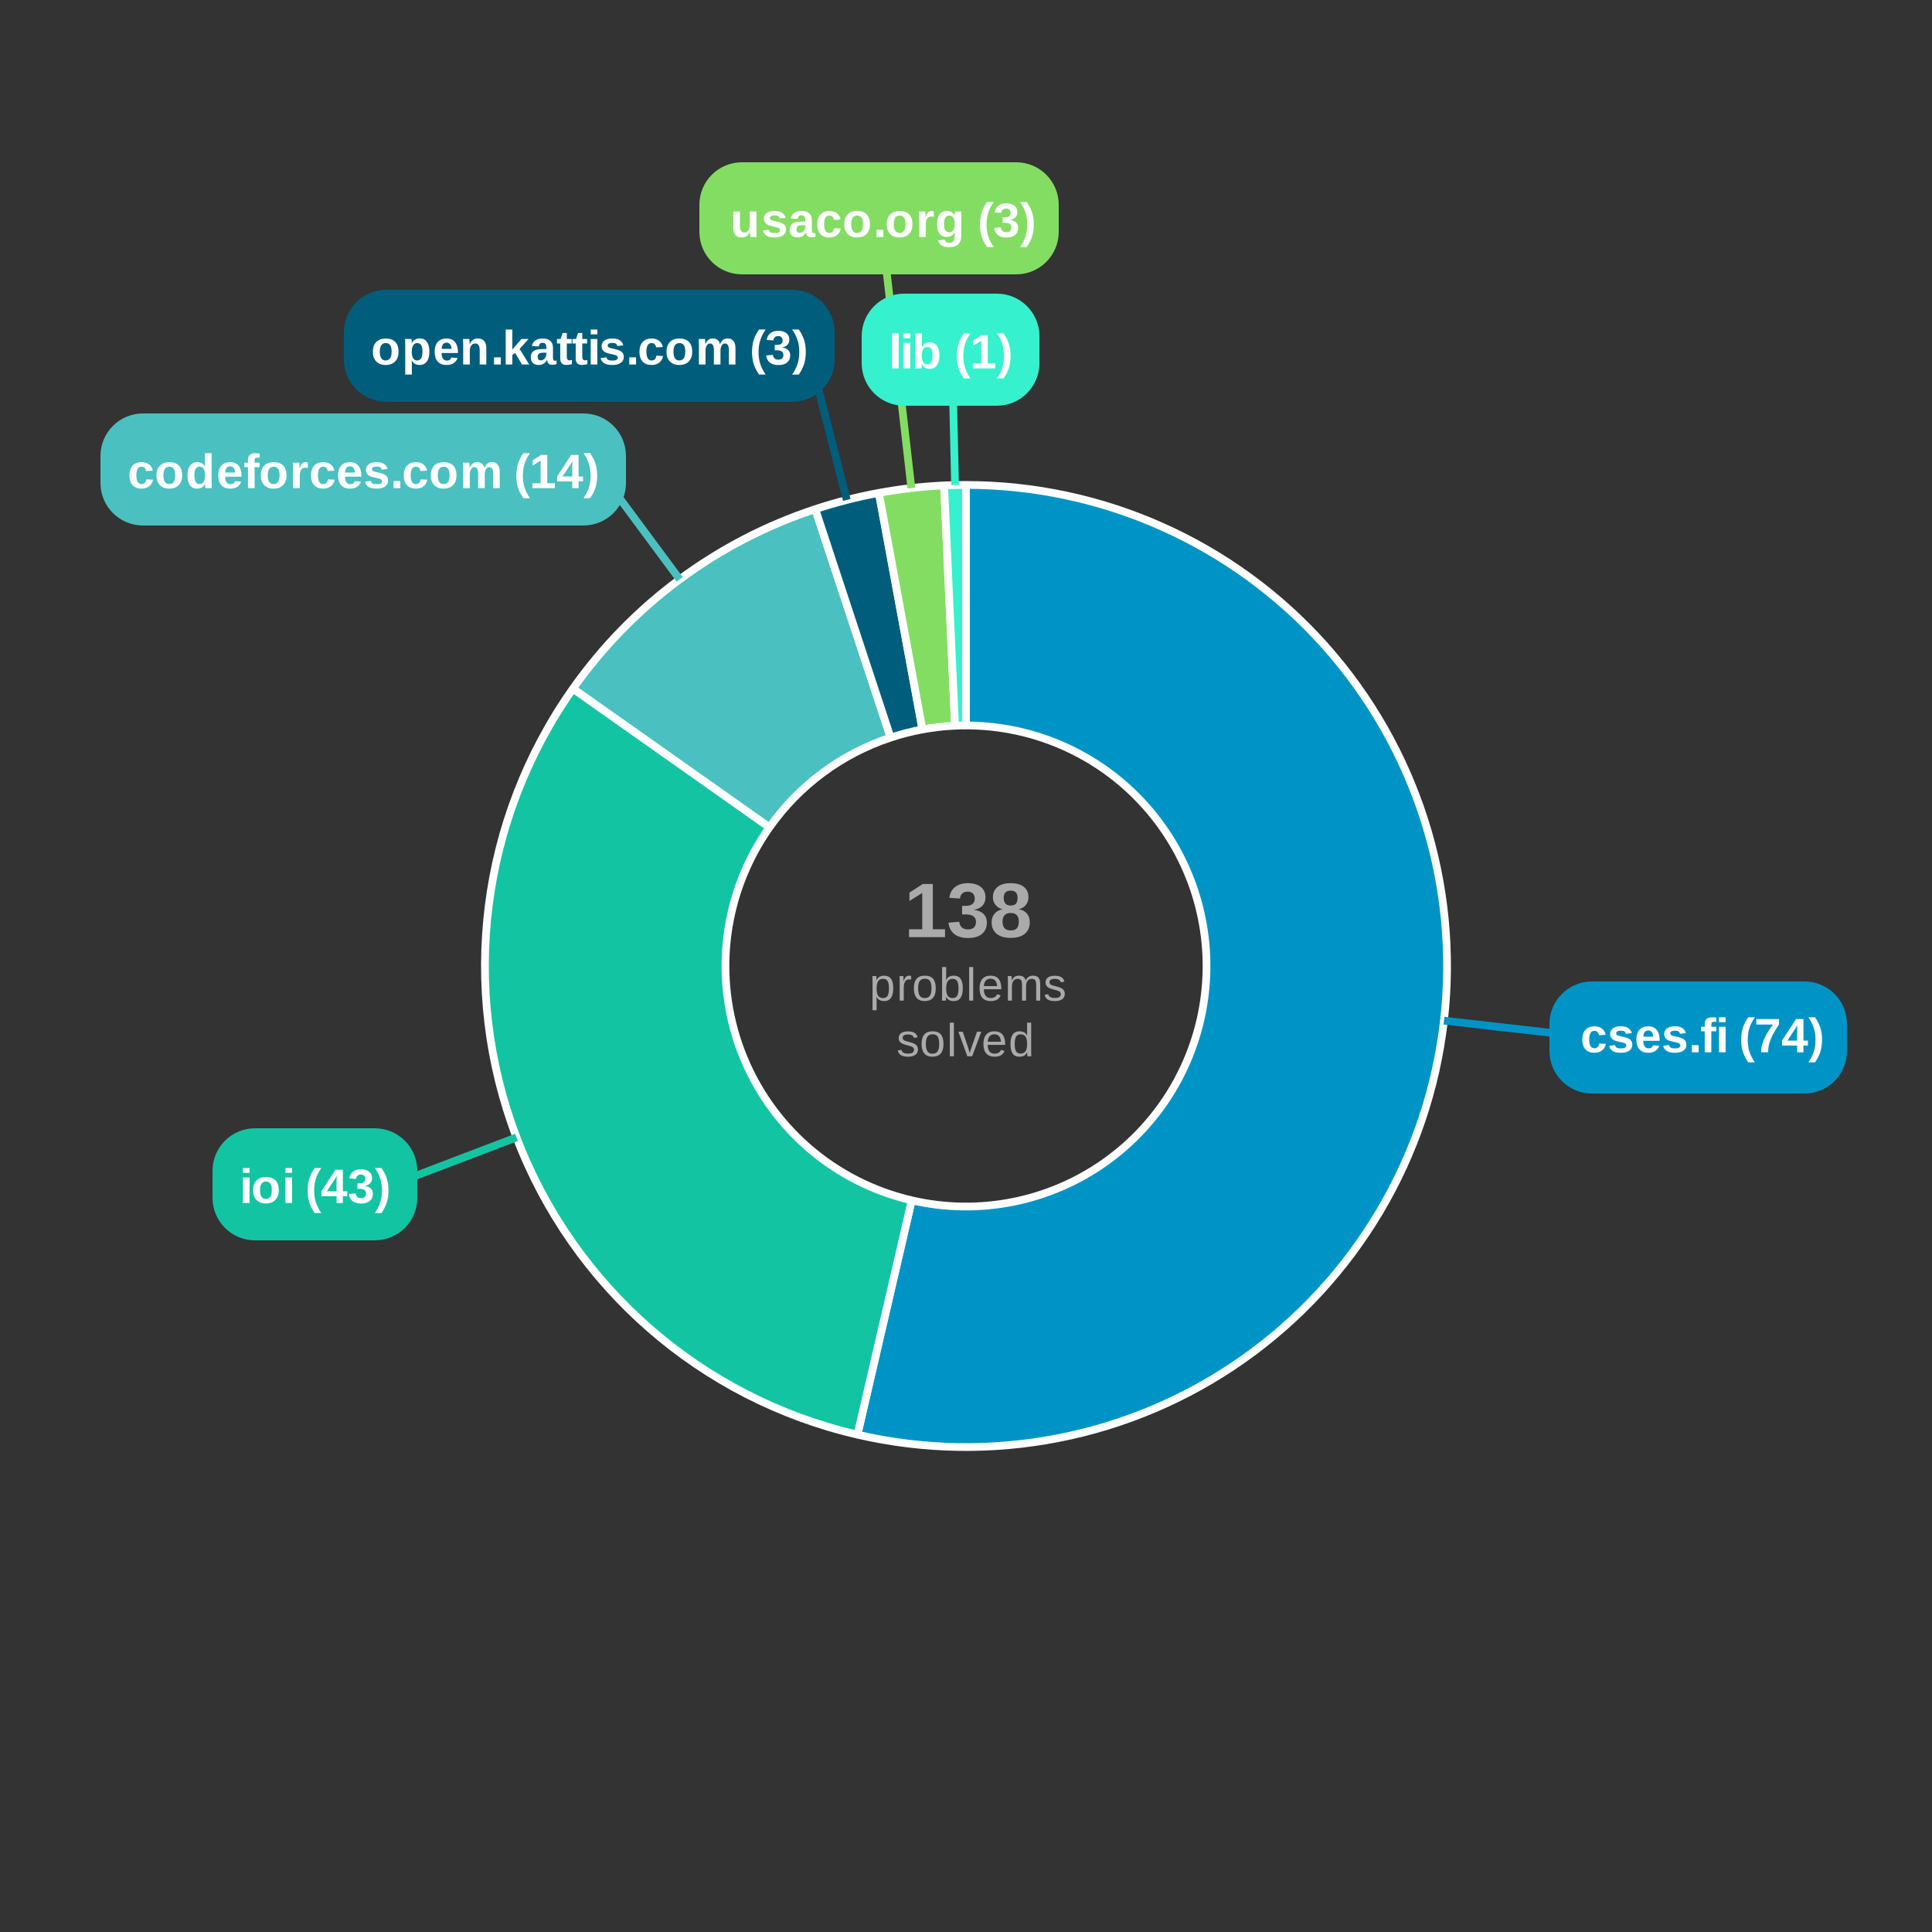 <?xml version="1.0" encoding="UTF-8"?>
<svg xmlns="http://www.w3.org/2000/svg" xmlns:xlink="http://www.w3.org/1999/xlink" width="1000pt" height="1000pt" viewBox="0 0 1000 1000" version="1.1">
<rect x="0" y="0" width="1000" height="1000" fill="#333333" stroke="none"/>
<g id="surface8089">
<path style=" stroke:none;fill-rule:nonzero;fill:rgb(66.667%,66.667%,66.667%);fill-opacity:1;" d="M 470.516 485.066 L 470.516 480.988 L 477.344 480.988 L 477.344 462.207 L 470.734 466.332 L 470.734 462.02 L 477.625 457.551 L 482.828 457.551 L 482.828 480.988 L 489.141 480.988 L 489.141 485.066 Z M 510.797 477.426 C 510.797 480.012 509.945 482.004 508.25 483.41 C 506.562 484.816 504.156 485.52 501.031 485.52 C 498.082 485.52 495.734 484.84 493.984 483.473 C 492.242 482.109 491.223 480.145 490.922 477.582 L 496.5 477.098 C 496.852 479.746 498.359 481.066 501.016 481.066 C 502.328 481.066 503.348 480.746 504.078 480.098 C 504.805 479.441 505.172 478.441 505.172 477.098 C 505.172 475.871 504.727 474.934 503.844 474.285 C 502.957 473.629 501.645 473.301 499.906 473.301 L 497.984 473.301 L 497.984 468.879 L 499.781 468.879 C 501.363 468.879 502.551 468.559 503.344 467.91 C 504.133 467.266 504.531 466.344 504.531 465.145 C 504.531 464.012 504.211 463.121 503.578 462.473 C 502.953 461.828 502.035 461.504 500.828 461.504 C 499.691 461.504 498.773 461.816 498.078 462.441 C 497.379 463.066 496.977 463.953 496.875 465.098 L 491.391 464.707 C 491.672 462.344 492.648 460.488 494.328 459.145 C 496.016 457.801 498.211 457.129 500.922 457.129 C 503.797 457.129 506.039 457.781 507.656 459.082 C 509.281 460.375 510.094 462.168 510.094 464.457 C 510.094 466.176 509.586 467.594 508.578 468.707 C 507.578 469.812 506.125 470.547 504.219 470.91 L 504.219 470.988 C 506.332 471.23 507.957 471.922 509.094 473.066 C 510.227 474.203 510.797 475.656 510.797 477.426 Z M 533.016 477.316 C 533.016 479.891 532.16 481.891 530.453 483.316 C 528.754 484.746 526.32 485.457 523.156 485.457 C 520.02 485.457 517.586 484.75 515.859 483.332 C 514.129 481.906 513.266 479.91 513.266 477.348 C 513.266 475.59 513.77 474.109 514.781 472.91 C 515.801 471.703 517.164 470.957 518.875 470.676 L 518.875 470.598 C 517.395 470.266 516.195 469.527 515.281 468.379 C 514.375 467.234 513.922 465.918 513.922 464.426 C 513.922 462.168 514.719 460.387 516.312 459.082 C 517.906 457.781 520.16 457.129 523.078 457.129 C 526.055 457.129 528.344 457.766 529.938 459.035 C 531.531 460.309 532.328 462.113 532.328 464.457 C 532.328 465.957 531.875 467.277 530.969 468.41 C 530.07 469.535 528.859 470.25 527.328 470.551 L 527.328 470.629 C 529.098 470.922 530.488 471.652 531.5 472.816 C 532.508 473.973 533.016 475.473 533.016 477.316 Z M 527.328 476.863 C 527.328 473.988 525.895 472.551 523.031 472.551 C 521.707 472.551 520.691 472.934 519.984 473.691 C 519.273 474.441 518.922 475.527 518.922 476.941 C 518.922 478.559 519.27 479.734 519.969 480.473 C 520.676 481.215 521.75 481.582 523.188 481.582 C 524.613 481.582 525.66 481.215 526.328 480.473 C 526.992 479.734 527.328 478.531 527.328 476.863 Z M 526.688 464.754 C 526.688 463.453 526.383 462.5 525.781 461.895 C 525.188 461.293 524.285 460.988 523.078 460.988 C 520.703 460.988 519.516 462.246 519.516 464.754 C 519.516 467.379 520.711 468.691 523.109 468.691 C 524.305 468.691 525.203 468.391 525.797 467.785 C 526.391 467.172 526.688 466.16 526.688 464.754 Z M 468 448.855 "/>
<path style=" stroke:none;fill-rule:nonzero;fill:rgb(66.667%,66.667%,66.667%);fill-opacity:1;" d="M 462.344 511.516 C 462.344 515.945 460.785 518.156 457.672 518.156 C 455.723 518.156 454.41 517.422 453.734 515.953 L 453.688 515.953 C 453.719 516.016 453.734 516.684 453.734 517.953 L 453.734 522.906 L 451.625 522.906 L 451.625 507.828 C 451.625 506.527 451.598 505.664 451.547 505.234 L 453.594 505.234 C 453.594 505.266 453.598 505.383 453.609 505.578 C 453.629 505.766 453.648 506.062 453.672 506.469 C 453.691 506.867 453.703 507.137 453.703 507.281 L 453.75 507.281 C 454.125 506.5 454.617 505.93 455.234 505.562 C 455.859 505.199 456.672 505.016 457.672 505.016 C 459.234 505.016 460.398 505.543 461.172 506.594 C 461.953 507.637 462.344 509.277 462.344 511.516 Z M 460.125 511.562 C 460.125 509.805 459.883 508.543 459.406 507.781 C 458.938 507.023 458.18 506.641 457.141 506.641 C 456.305 506.641 455.648 506.82 455.172 507.172 C 454.703 507.527 454.344 508.078 454.094 508.828 C 453.852 509.57 453.734 510.539 453.734 511.734 C 453.734 513.402 454 514.633 454.531 515.422 C 455.062 516.203 455.922 516.594 457.109 516.594 C 458.16 516.594 458.926 516.211 459.406 515.438 C 459.883 514.668 460.125 513.375 460.125 511.562 Z M 465.672 517.922 L 465.672 508.188 C 465.672 507.305 465.645 506.32 465.594 505.234 L 467.594 505.234 C 467.656 506.672 467.688 507.539 467.688 507.828 L 467.734 507.828 C 468.066 506.746 468.453 506.008 468.891 505.609 C 469.328 505.203 469.941 505 470.734 505 C 471.016 505 471.301 505.043 471.594 505.125 L 471.594 507.062 C 471.312 506.98 470.938 506.938 470.469 506.938 C 469.594 506.938 468.926 507.32 468.469 508.078 C 468.008 508.828 467.781 509.906 467.781 511.312 L 467.781 517.922 Z M 484.344 511.562 C 484.344 513.781 483.852 515.438 482.875 516.531 C 481.895 517.617 480.477 518.156 478.625 518.156 C 476.77 518.156 475.367 517.594 474.422 516.469 C 473.484 515.336 473.016 513.699 473.016 511.562 C 473.016 507.188 474.906 505 478.688 505 C 480.625 505 482.051 505.539 482.969 506.609 C 483.883 507.672 484.344 509.324 484.344 511.562 Z M 482.125 511.562 C 482.125 509.812 481.863 508.543 481.344 507.75 C 480.82 506.961 479.953 506.562 478.734 506.562 C 477.492 506.562 476.598 506.969 476.047 507.781 C 475.492 508.586 475.219 509.844 475.219 511.562 C 475.219 513.242 475.488 514.5 476.031 515.344 C 476.582 516.18 477.438 516.594 478.594 516.594 C 479.863 516.594 480.77 516.188 481.312 515.375 C 481.852 514.562 482.125 513.293 482.125 511.562 Z M 498.344 511.516 C 498.344 515.945 496.785 518.156 493.672 518.156 C 492.711 518.156 491.914 517.984 491.281 517.641 C 490.645 517.289 490.129 516.727 489.734 515.953 L 489.703 515.953 C 489.703 516.195 489.688 516.562 489.656 517.062 C 489.625 517.555 489.602 517.84 489.594 517.922 L 487.547 517.922 C 487.598 517.496 487.625 516.625 487.625 515.312 L 487.625 500.531 L 489.734 500.531 L 489.734 505.484 C 489.734 505.996 489.719 506.594 489.688 507.281 L 489.734 507.281 C 490.117 506.469 490.633 505.887 491.281 505.531 C 491.926 505.18 492.723 505 493.672 505 C 495.273 505 496.453 505.543 497.203 506.625 C 497.961 507.699 498.344 509.328 498.344 511.516 Z M 496.125 511.594 C 496.125 509.824 495.891 508.559 495.422 507.797 C 494.953 507.027 494.191 506.641 493.141 506.641 C 491.953 506.641 491.086 507.047 490.547 507.859 C 490.004 508.672 489.734 509.961 489.734 511.719 C 489.734 513.387 490 514.617 490.531 515.406 C 491.062 516.199 491.922 516.594 493.109 516.594 C 494.172 516.594 494.938 516.203 495.406 515.422 C 495.883 514.633 496.125 513.355 496.125 511.594 Z M 501.625 517.922 L 501.625 500.531 L 503.734 500.531 L 503.734 517.922 Z M 509.234 512.031 C 509.234 513.48 509.535 514.602 510.141 515.391 C 510.742 516.184 511.625 516.578 512.781 516.578 C 513.688 516.578 514.414 516.398 514.969 516.031 C 515.52 515.656 515.895 515.188 516.094 514.625 L 517.938 515.156 C 517.188 517.156 515.469 518.156 512.781 518.156 C 510.906 518.156 509.473 517.602 508.484 516.484 C 507.504 515.359 507.016 513.699 507.016 511.5 C 507.016 509.406 507.504 507.805 508.484 506.688 C 509.473 505.562 510.875 505 512.688 505 C 516.414 505 518.281 507.25 518.281 511.75 L 518.281 512.031 Z M 516.109 510.406 C 515.984 509.074 515.641 508.102 515.078 507.484 C 514.516 506.871 513.707 506.562 512.656 506.562 C 511.633 506.562 510.82 506.906 510.219 507.594 C 509.625 508.273 509.305 509.211 509.266 510.406 Z M 529 517.922 L 529 509.875 C 529 508.656 528.832 507.812 528.5 507.344 C 528.164 506.875 527.562 506.641 526.688 506.641 C 525.781 506.641 525.066 506.984 524.547 507.672 C 524.023 508.359 523.766 509.328 523.766 510.578 L 523.766 517.922 L 521.672 517.922 L 521.672 507.953 C 521.672 506.477 521.645 505.57 521.594 505.234 L 523.594 505.234 C 523.594 505.277 523.598 505.387 523.609 505.562 C 523.617 505.73 523.629 505.93 523.641 506.156 C 523.648 506.375 523.664 506.793 523.688 507.406 L 523.719 507.406 C 524.164 506.512 524.68 505.887 525.266 505.531 C 525.859 505.18 526.578 505 527.422 505 C 528.379 505 529.133 505.195 529.688 505.578 C 530.25 505.965 530.641 506.574 530.859 507.406 L 530.906 507.406 C 531.344 506.555 531.867 505.938 532.484 505.562 C 533.109 505.188 533.863 505 534.75 505 C 536.031 505 536.957 505.352 537.531 506.047 C 538.113 506.746 538.406 507.887 538.406 509.469 L 538.406 517.922 L 536.328 517.922 L 536.328 509.875 C 536.328 508.656 536.156 507.812 535.812 507.344 C 535.477 506.875 534.875 506.641 534 506.641 C 533.082 506.641 532.367 506.984 531.859 507.672 C 531.348 508.352 531.094 509.32 531.094 510.578 L 531.094 517.922 Z M 551.141 514.422 C 551.141 515.609 550.688 516.531 549.781 517.188 C 548.875 517.836 547.609 518.156 545.984 518.156 C 544.41 518.156 543.195 517.898 542.344 517.375 C 541.488 516.855 540.93 516.043 540.672 514.938 L 542.531 514.578 C 542.707 515.258 543.078 515.758 543.641 516.078 C 544.203 516.391 544.984 516.547 545.984 516.547 C 547.055 516.547 547.836 516.387 548.328 516.062 C 548.828 515.73 549.078 515.234 549.078 514.578 C 549.078 514.078 548.906 513.672 548.562 513.359 C 548.219 513.047 547.664 512.793 546.906 512.594 L 545.391 512.188 C 544.18 511.875 543.32 511.57 542.812 511.266 C 542.301 510.965 541.898 510.602 541.609 510.172 C 541.316 509.746 541.172 509.219 541.172 508.594 C 541.172 507.438 541.582 506.559 542.406 505.953 C 543.227 505.352 544.43 505.047 546.016 505.047 C 547.41 505.047 548.52 505.293 549.344 505.781 C 550.164 506.273 550.688 507.059 550.906 508.141 L 549.016 508.375 C 548.898 507.812 548.582 507.387 548.062 507.094 C 547.551 506.793 546.867 506.641 546.016 506.641 C 545.055 506.641 544.348 506.789 543.891 507.078 C 543.441 507.359 543.219 507.793 543.219 508.375 C 543.219 508.742 543.312 509.043 543.5 509.281 C 543.688 509.512 543.961 509.711 544.328 509.875 C 544.703 510.031 545.477 510.258 546.656 510.547 C 547.77 510.828 548.57 511.09 549.062 511.328 C 549.562 511.57 549.953 511.836 550.234 512.125 C 550.523 512.406 550.75 512.742 550.906 513.125 C 551.062 513.5 551.141 513.934 551.141 514.422 Z M 450 496.195 "/>
<path style=" stroke:none;fill-rule:nonzero;fill:rgb(66.667%,66.667%,66.667%);fill-opacity:1;" d="M 475.141 543.219 C 475.141 544.406 474.688 545.328 473.781 545.984 C 472.875 546.633 471.609 546.953 469.984 546.953 C 468.41 546.953 467.195 546.695 466.344 546.172 C 465.488 545.652 464.93 544.84 464.672 543.734 L 466.531 543.375 C 466.707 544.055 467.078 544.555 467.641 544.875 C 468.203 545.188 468.984 545.344 469.984 545.344 C 471.055 545.344 471.836 545.184 472.328 544.859 C 472.828 544.527 473.078 544.031 473.078 543.375 C 473.078 542.875 472.906 542.469 472.562 542.156 C 472.219 541.844 471.664 541.59 470.906 541.391 L 469.391 540.984 C 468.18 540.672 467.32 540.367 466.812 540.062 C 466.301 539.762 465.898 539.398 465.609 538.969 C 465.316 538.543 465.172 538.016 465.172 537.391 C 465.172 536.234 465.582 535.355 466.406 534.75 C 467.227 534.148 468.43 533.844 470.016 533.844 C 471.41 533.844 472.52 534.09 473.344 534.578 C 474.164 535.07 474.688 535.855 474.906 536.938 L 473.016 537.172 C 472.898 536.609 472.582 536.184 472.062 535.891 C 471.551 535.59 470.867 535.438 470.016 535.438 C 469.055 535.438 468.348 535.586 467.891 535.875 C 467.441 536.156 467.219 536.59 467.219 537.172 C 467.219 537.539 467.312 537.84 467.5 538.078 C 467.688 538.309 467.961 538.508 468.328 538.672 C 468.703 538.828 469.477 539.055 470.656 539.344 C 471.77 539.625 472.57 539.887 473.062 540.125 C 473.562 540.367 473.953 540.633 474.234 540.922 C 474.523 541.203 474.75 541.539 474.906 541.922 C 475.062 542.297 475.141 542.73 475.141 543.219 Z M 488.344 540.359 C 488.344 542.578 487.852 544.234 486.875 545.328 C 485.895 546.414 484.477 546.953 482.625 546.953 C 480.77 546.953 479.367 546.391 478.422 545.266 C 477.484 544.133 477.016 542.496 477.016 540.359 C 477.016 535.984 478.906 533.797 482.688 533.797 C 484.625 533.797 486.051 534.336 486.969 535.406 C 487.883 536.469 488.344 538.121 488.344 540.359 Z M 486.125 540.359 C 486.125 538.609 485.863 537.34 485.344 536.547 C 484.82 535.758 483.953 535.359 482.734 535.359 C 481.492 535.359 480.598 535.766 480.047 536.578 C 479.492 537.383 479.219 538.641 479.219 540.359 C 479.219 542.039 479.488 543.297 480.031 544.141 C 480.582 544.977 481.438 545.391 482.594 545.391 C 483.863 545.391 484.77 544.984 485.312 544.172 C 485.852 543.359 486.125 542.09 486.125 540.359 Z M 491.625 546.719 L 491.625 529.328 L 493.734 529.328 L 493.734 546.719 Z M 503.188 546.719 L 500.688 546.719 L 496.078 534.031 L 498.328 534.031 L 501.125 542.281 C 501.227 542.594 501.5 543.523 501.938 545.062 L 502.344 543.688 L 502.797 542.312 L 505.688 534.031 L 507.922 534.031 Z M 511.234 540.828 C 511.234 542.277 511.535 543.398 512.141 544.188 C 512.742 544.98 513.625 545.375 514.781 545.375 C 515.688 545.375 516.414 545.195 516.969 544.828 C 517.52 544.453 517.895 543.984 518.094 543.422 L 519.938 543.953 C 519.188 545.953 517.469 546.953 514.781 546.953 C 512.906 546.953 511.473 546.398 510.484 545.281 C 509.504 544.156 509.016 542.496 509.016 540.297 C 509.016 538.203 509.504 536.602 510.484 535.484 C 511.473 534.359 512.875 533.797 514.688 533.797 C 518.414 533.797 520.281 536.047 520.281 540.547 L 520.281 540.828 Z M 518.109 539.203 C 517.984 537.871 517.641 536.898 517.078 536.281 C 516.516 535.668 515.707 535.359 514.656 535.359 C 513.633 535.359 512.82 535.703 512.219 536.391 C 511.625 537.07 511.305 538.008 511.266 539.203 Z M 531.625 544.672 C 531.227 545.484 530.707 546.07 530.062 546.422 C 529.426 546.773 528.629 546.953 527.672 546.953 C 526.066 546.953 524.891 546.418 524.141 545.344 C 523.391 544.262 523.016 542.625 523.016 540.438 C 523.016 536.012 524.566 533.797 527.672 533.797 C 528.629 533.797 529.426 533.977 530.062 534.328 C 530.707 534.684 531.227 535.242 531.625 536 L 531.641 536 L 531.625 534.594 L 531.625 529.328 L 533.734 529.328 L 533.734 544.109 C 533.734 545.422 533.754 546.293 533.797 546.719 L 531.781 546.719 C 531.758 546.594 531.734 546.309 531.703 545.859 C 531.68 545.402 531.672 545.008 531.672 544.672 Z M 525.219 540.359 C 525.219 542.141 525.453 543.418 525.922 544.188 C 526.391 544.949 527.156 545.328 528.219 545.328 C 529.406 545.328 530.27 544.918 530.812 544.094 C 531.352 543.262 531.625 541.969 531.625 540.219 C 531.625 538.543 531.352 537.312 530.812 536.531 C 530.27 535.75 529.41 535.359 528.234 535.359 C 527.172 535.359 526.398 535.758 525.922 536.547 C 525.453 537.328 525.219 538.602 525.219 540.359 Z M 464 524.992 "/>
<path style="fill-rule:nonzero;fill:rgb(0%,58.039%,77.647%);fill-opacity:1;stroke-width:2;stroke-linecap:butt;stroke-linejoin:bevel;stroke:rgb(100%,100%,100%);stroke-opacity:1;stroke-miterlimit:10;" d="M 250 125.5 C 285.482 125.5 319.277 140.639 342.9 167.115 C 366.521 193.592 377.725 228.889 373.695 264.141 C 369.664 299.393 350.785 331.252 321.797 351.713 C 292.809 372.174 256.469 379.295 221.902 371.287 L 235.951 310.645 C 253.234 314.648 271.404 311.088 285.898 300.855 C 300.393 290.625 309.832 274.697 311.848 257.07 C 313.861 239.443 308.262 221.795 296.449 208.559 C 284.639 195.32 267.74 187.75 250 187.75 Z M 250 125.5 " transform="matrix(2,0,0,2,0,0)"/>
<path style="fill-rule:nonzero;fill:rgb(7.451%,76.863%,63.922%);fill-opacity:1;stroke-width:2;stroke-linecap:butt;stroke-linejoin:bevel;stroke:rgb(100%,100%,100%);stroke-opacity:1;stroke-miterlimit:10;" d="M 221.902 371.287 C 181.516 361.932 148.436 333.088 133.668 294.352 C 118.9 255.617 124.381 212.07 148.287 178.203 L 199.145 214.102 C 187.189 231.035 184.449 252.809 191.834 272.176 C 199.219 291.543 215.758 305.967 235.951 310.645 Z M 221.902 371.287 " transform="matrix(2,0,0,2,0,0)"/>
<path style="fill-rule:nonzero;fill:rgb(29.412%,75.294%,75.294%);fill-opacity:1;stroke-width:2;stroke-linecap:butt;stroke-linejoin:bevel;stroke:rgb(100%,100%,100%);stroke-opacity:1;stroke-miterlimit:10;" d="M 148.287 178.203 C 163.672 156.406 185.652 140.129 210.988 131.77 L 230.494 190.885 C 217.826 195.064 206.836 203.203 199.145 214.102 Z M 148.287 178.203 " transform="matrix(2,0,0,2,0,0)"/>
<path style="fill-rule:nonzero;fill:rgb(0%,36.863%,48.627%);fill-opacity:1;stroke-width:2;stroke-linecap:butt;stroke-linejoin:bevel;stroke:rgb(100%,100%,100%);stroke-opacity:1;stroke-miterlimit:10;" d="M 210.988 131.77 C 216.373 129.992 221.875 128.586 227.451 127.559 L 238.725 188.779 C 235.938 189.293 233.188 189.996 230.494 190.885 Z M 210.988 131.77 " transform="matrix(2,0,0,2,0,0)"/>
<path style="fill-rule:nonzero;fill:rgb(51.765%,86.667%,38.824%);fill-opacity:1;stroke-width:2;stroke-linecap:butt;stroke-linejoin:bevel;stroke:rgb(100%,100%,100%);stroke-opacity:1;stroke-miterlimit:10;" d="M 227.451 127.559 C 233.027 126.531 238.668 125.887 244.334 125.629 L 247.166 187.814 C 244.334 187.943 241.514 188.266 238.725 188.779 Z M 227.451 127.559 " transform="matrix(2,0,0,2,0,0)"/>
<path style="fill-rule:nonzero;fill:rgb(21.176%,94.51%,80.392%);fill-opacity:1;stroke-width:2;stroke-linecap:butt;stroke-linejoin:bevel;stroke:rgb(100%,100%,100%);stroke-opacity:1;stroke-miterlimit:10;" d="M 244.334 125.629 C 246.221 125.543 248.111 125.5 250 125.5 L 250 187.75 C 249.055 187.75 248.111 187.771 247.166 187.814 Z M 244.334 125.629 " transform="matrix(2,0,0,2,0,0)"/>
<path style="fill:none;stroke-width:2;stroke-linecap:butt;stroke-linejoin:miter;stroke:rgb(0%,58.039%,77.647%);stroke-opacity:1;stroke-miterlimit:10;" d="M 373.695 264.141 L 408.469 268.115 " transform="matrix(2,0,0,2,0,0)"/>
<path style="fill:none;stroke-width:2;stroke-linecap:butt;stroke-linejoin:miter;stroke:rgb(7.451%,76.863%,63.922%);stroke-opacity:1;stroke-miterlimit:10;" d="M 133.668 294.352 L 100.965 306.82 " transform="matrix(2,0,0,2,0,0)"/>
<path style="fill:none;stroke-width:2;stroke-linecap:butt;stroke-linejoin:miter;stroke:rgb(29.412%,75.294%,75.294%);stroke-opacity:1;stroke-miterlimit:10;" d="M 175.906 149.947 L 155.076 121.82 " transform="matrix(2,0,0,2,0,0)"/>
<path style="fill:none;stroke-width:2;stroke-linecap:butt;stroke-linejoin:miter;stroke:rgb(0%,36.863%,48.627%);stroke-opacity:1;stroke-miterlimit:10;" d="M 219.148 129.383 L 208.988 89.662 " transform="matrix(2,0,0,2,0,0)"/>
<path style="fill:none;stroke-width:2;stroke-linecap:butt;stroke-linejoin:miter;stroke:rgb(51.765%,86.667%,38.824%);stroke-opacity:1;stroke-miterlimit:10;" d="M 235.859 126.305 L 227.908 56.758 " transform="matrix(2,0,0,2,0,0)"/>
<path style="fill:none;stroke-width:2;stroke-linecap:butt;stroke-linejoin:miter;stroke:rgb(21.176%,94.51%,80.392%);stroke-opacity:1;stroke-miterlimit:10;" d="M 247.166 125.533 L 246.369 90.541 " transform="matrix(2,0,0,2,0,0)"/>
<path style="fill-rule:nonzero;fill:rgb(0%,58.039%,77.647%);fill-opacity:1;stroke-width:2;stroke-linecap:butt;stroke-linejoin:miter;stroke:rgb(0%,58.039%,77.647%);stroke-opacity:1;stroke-miterlimit:10;" d="M 402 265 C 402 259.477 406.477 255 412 255 L 467 255 C 472.523 255 477 259.477 477 265 L 477 272 C 477 277.523 472.523 282 467 282 L 412 282 C 406.477 282 402 277.523 402 272 Z M 402 255 Z M 402 255 " transform="matrix(2,0,0,2,0,0)"/>
<path style=" stroke:none;fill-rule:nonzero;fill:rgb(100%,100%,100%);fill-opacity:1;" d="M 825.25 544.918 C 823.25 544.918 821.703 544.324 820.609 543.137 C 819.523 541.941 818.984 540.273 818.984 538.137 C 818.984 535.961 819.531 534.262 820.625 533.043 C 821.719 531.824 823.273 531.215 825.297 531.215 C 826.848 531.215 828.133 531.605 829.156 532.387 C 830.176 533.168 830.816 534.246 831.078 535.621 L 827.625 535.793 C 827.52 535.117 827.27 534.582 826.875 534.184 C 826.488 533.777 825.941 533.574 825.234 533.574 C 823.461 533.574 822.578 535.051 822.578 537.996 C 822.578 541.051 823.477 542.574 825.281 542.574 C 825.926 542.574 826.469 542.371 826.906 541.965 C 827.352 541.551 827.629 540.934 827.734 540.121 L 831.172 540.277 C 831.047 541.176 830.719 541.977 830.188 542.684 C 829.664 543.395 828.977 543.945 828.125 544.34 C 827.27 544.723 826.312 544.918 825.25 544.918 Z M 844.875 540.809 C 844.875 542.09 844.348 543.098 843.297 543.824 C 842.254 544.555 840.812 544.918 838.969 544.918 C 837.156 544.918 835.766 544.633 834.797 544.059 C 833.836 543.477 833.195 542.582 832.875 541.371 L 835.891 540.918 C 836.066 541.543 836.363 541.988 836.781 542.246 C 837.195 542.508 837.926 542.637 838.969 542.637 C 839.926 542.637 840.625 542.52 841.062 542.277 C 841.508 542.027 841.734 541.645 841.734 541.121 C 841.734 540.707 841.555 540.371 841.203 540.121 C 840.848 539.871 840.242 539.664 839.391 539.496 C 837.461 539.113 836.16 538.758 835.484 538.434 C 834.805 538.102 834.289 537.676 833.938 537.152 C 833.582 536.621 833.406 535.977 833.406 535.215 C 833.406 533.945 833.891 532.961 834.859 532.262 C 835.836 531.555 837.219 531.199 839 531.199 C 840.562 531.199 841.82 531.508 842.781 532.121 C 843.738 532.727 844.336 533.605 844.578 534.762 L 841.531 535.09 C 841.438 534.551 841.195 534.148 840.812 533.887 C 840.426 533.617 839.82 533.48 839 533.48 C 838.188 533.48 837.57 533.586 837.156 533.793 C 836.75 534.004 836.547 534.352 836.547 534.84 C 836.547 535.227 836.703 535.535 837.016 535.762 C 837.336 535.98 837.867 536.164 838.609 536.309 C 839.641 536.52 840.555 536.738 841.359 536.965 C 842.16 537.184 842.801 537.449 843.281 537.762 C 843.77 538.066 844.156 538.461 844.438 538.949 C 844.727 539.43 844.875 540.051 844.875 540.809 Z M 853.156 544.918 C 851.164 544.918 849.641 544.332 848.578 543.152 C 847.516 541.977 846.984 540.258 846.984 537.996 C 846.984 535.82 847.52 534.148 848.594 532.98 C 849.676 531.805 851.211 531.215 853.203 531.215 C 855.098 531.215 856.547 531.848 857.547 533.105 C 858.547 534.355 859.047 536.195 859.047 538.621 L 859.047 538.73 L 850.578 538.73 C 850.578 540.012 850.812 540.98 851.281 541.637 C 851.758 542.293 852.441 542.621 853.328 542.621 C 854.535 542.621 855.301 542.098 855.625 541.043 L 858.859 541.324 C 857.922 543.723 856.02 544.918 853.156 544.918 Z M 853.156 533.371 C 852.344 533.371 851.719 533.652 851.281 534.215 C 850.852 534.777 850.629 535.566 850.609 536.574 L 855.734 536.574 C 855.66 535.512 855.398 534.715 854.953 534.184 C 854.504 533.645 853.906 533.371 853.156 533.371 Z M 872.875 540.809 C 872.875 542.09 872.348 543.098 871.297 543.824 C 870.254 544.555 868.812 544.918 866.969 544.918 C 865.156 544.918 863.766 544.633 862.797 544.059 C 861.836 543.477 861.195 542.582 860.875 541.371 L 863.891 540.918 C 864.066 541.543 864.363 541.988 864.781 542.246 C 865.195 542.508 865.926 542.637 866.969 542.637 C 867.926 542.637 868.625 542.52 869.062 542.277 C 869.508 542.027 869.734 541.645 869.734 541.121 C 869.734 540.707 869.555 540.371 869.203 540.121 C 868.848 539.871 868.242 539.664 867.391 539.496 C 865.461 539.113 864.16 538.758 863.484 538.434 C 862.805 538.102 862.289 537.676 861.938 537.152 C 861.582 536.621 861.406 535.977 861.406 535.215 C 861.406 533.945 861.891 532.961 862.859 532.262 C 863.836 531.555 865.219 531.199 867 531.199 C 868.562 531.199 869.82 531.508 870.781 532.121 C 871.738 532.727 872.336 533.605 872.578 534.762 L 869.531 535.09 C 869.438 534.551 869.195 534.148 868.812 533.887 C 868.426 533.617 867.82 533.48 867 533.48 C 866.188 533.48 865.57 533.586 865.156 533.793 C 864.75 534.004 864.547 534.352 864.547 534.84 C 864.547 535.227 864.703 535.535 865.016 535.762 C 865.336 535.98 865.867 536.164 866.609 536.309 C 867.641 536.52 868.555 536.738 869.359 536.965 C 870.16 537.184 870.801 537.449 871.281 537.762 C 871.77 538.066 872.156 538.461 872.438 538.949 C 872.727 539.43 872.875 540.051 872.875 540.809 Z M 875.703 544.668 L 875.703 540.949 L 879.219 540.949 L 879.219 544.668 Z M 885.781 533.777 L 885.781 544.668 L 882.359 544.668 L 882.359 533.777 L 880.422 533.777 L 880.422 531.465 L 882.359 531.465 L 882.359 530.074 C 882.359 528.887 882.676 528.008 883.312 527.434 C 883.945 526.852 884.91 526.559 886.203 526.559 C 886.848 526.559 887.57 526.621 888.375 526.746 L 888.375 528.965 C 888.039 528.883 887.707 528.84 887.375 528.84 C 886.789 528.84 886.379 528.961 886.141 529.199 C 885.898 529.43 885.781 529.836 885.781 530.418 L 885.781 531.465 L 888.375 531.465 L 888.375 533.777 Z M 889.75 544.668 L 889.75 531.465 L 893.172 531.465 L 893.172 544.668 Z M 889.75 529.074 L 889.75 526.559 L 893.172 526.559 L 893.172 529.074 Z M 904.875 549.855 C 903.594 548.012 902.664 546.176 902.094 544.355 C 901.531 542.523 901.25 540.465 901.25 538.184 C 901.25 535.914 901.531 533.867 902.094 532.043 C 902.664 530.211 903.594 528.383 904.875 526.559 L 908.297 526.559 C 907.016 528.414 906.082 530.262 905.5 532.105 C 904.914 533.941 904.625 535.973 904.625 538.199 C 904.625 540.418 904.91 542.445 905.484 544.277 C 906.066 546.098 907.004 547.957 908.297 549.855 Z M 920.812 530.184 C 920.031 531.414 919.297 532.602 918.609 533.746 C 917.922 534.895 917.32 536.051 916.812 537.215 C 916.301 538.371 915.895 539.566 915.594 540.793 C 915.301 542.012 915.156 543.305 915.156 544.668 L 911.578 544.668 C 911.578 543.23 911.766 541.848 912.141 540.512 C 912.516 539.168 913.055 537.805 913.766 536.418 C 914.473 535.035 915.758 532.992 917.625 530.293 L 909.078 530.293 L 909.078 527.465 L 920.812 527.465 Z M 933.469 541.168 L 933.469 544.668 L 930.203 544.668 L 930.203 541.168 L 922.375 541.168 L 922.375 538.59 L 929.641 527.465 L 933.469 527.465 L 933.469 538.605 L 935.766 538.605 L 935.766 541.168 Z M 930.203 532.98 C 930.203 532.543 930.211 532.07 930.234 531.559 C 930.266 531.051 930.289 530.723 930.312 530.574 C 930.102 531.023 929.723 531.68 929.172 532.543 L 925.172 538.605 L 930.203 538.605 Z M 936.031 549.855 C 937.332 547.949 938.27 546.09 938.844 544.277 C 939.414 542.457 939.703 540.43 939.703 538.199 C 939.703 535.961 939.406 533.918 938.812 532.074 C 938.227 530.23 937.301 528.395 936.031 526.559 L 939.453 526.559 C 940.742 528.402 941.672 530.242 942.234 532.074 C 942.797 533.91 943.078 535.945 943.078 538.184 C 943.078 540.445 942.797 542.492 942.234 544.324 C 941.672 546.156 940.742 548 939.453 549.855 Z M 818 522.035 "/>
<path style="fill-rule:nonzero;fill:rgb(7.451%,76.863%,63.922%);fill-opacity:1;stroke-width:2;stroke-linecap:butt;stroke-linejoin:miter;stroke:rgb(7.451%,76.863%,63.922%);stroke-opacity:1;stroke-miterlimit:10;" d="M 56 303 C 56 297.477 60.477 293 66 293 L 97 293 C 102.523 293 107 297.477 107 303 L 107 310 C 107 315.523 102.523 320 97 320 L 66 320 C 60.477 320 56 315.523 56 310 Z M 56 293 Z M 56 293 " transform="matrix(2,0,0,2,0,0)"/>
<path style=" stroke:none;fill-rule:nonzero;fill:rgb(100%,100%,100%);fill-opacity:1;" d="M 125.75 622.668 L 125.75 609.465 L 129.172 609.465 L 129.172 622.668 Z M 125.75 607.074 L 125.75 604.559 L 129.172 604.559 L 129.172 607.074 Z M 144.297 616.059 C 144.297 618.195 143.703 619.871 142.516 621.09 C 141.328 622.309 139.68 622.918 137.578 622.918 C 135.523 622.918 133.91 622.309 132.734 621.09 C 131.566 619.863 130.984 618.184 130.984 616.059 C 130.984 613.934 131.566 612.262 132.734 611.043 C 133.91 609.824 135.551 609.215 137.656 609.215 C 139.812 609.215 141.457 609.805 142.594 610.98 C 143.727 612.16 144.297 613.852 144.297 616.059 Z M 140.703 616.059 C 140.703 614.488 140.445 613.348 139.938 612.637 C 139.426 611.93 138.68 611.574 137.703 611.574 C 135.617 611.574 134.578 613.07 134.578 616.059 C 134.578 617.527 134.832 618.648 135.344 619.418 C 135.852 620.191 136.586 620.574 137.547 620.574 C 139.648 620.574 140.703 619.07 140.703 616.059 Z M 147.75 622.668 L 147.75 609.465 L 151.172 609.465 L 151.172 622.668 Z M 147.75 607.074 L 147.75 604.559 L 151.172 604.559 L 151.172 607.074 Z M 162.875 627.855 C 161.594 626.012 160.664 624.176 160.094 622.355 C 159.531 620.523 159.25 618.465 159.25 616.184 C 159.25 613.914 159.531 611.867 160.094 610.043 C 160.664 608.211 161.594 606.383 162.875 604.559 L 166.297 604.559 C 165.016 606.414 164.082 608.262 163.5 610.105 C 162.914 611.941 162.625 613.973 162.625 616.199 C 162.625 618.418 162.91 620.445 163.484 622.277 C 164.066 624.098 165.004 625.957 166.297 627.855 Z M 177.469 619.168 L 177.469 622.668 L 174.203 622.668 L 174.203 619.168 L 166.375 619.168 L 166.375 616.59 L 173.641 605.465 L 177.469 605.465 L 177.469 616.605 L 179.766 616.605 L 179.766 619.168 Z M 174.203 610.98 C 174.203 610.543 174.211 610.07 174.234 609.559 C 174.266 609.051 174.289 608.723 174.312 608.574 C 174.102 609.023 173.723 609.68 173.172 610.543 L 169.172 616.605 L 174.203 616.605 Z M 193 617.902 C 193 619.508 192.469 620.754 191.406 621.637 C 190.352 622.512 188.848 622.949 186.891 622.949 C 185.047 622.949 183.578 622.527 182.484 621.684 C 181.398 620.832 180.766 619.602 180.578 617.996 L 184.062 617.684 C 184.281 619.34 185.223 620.168 186.891 620.168 C 187.711 620.168 188.348 619.965 188.797 619.559 C 189.254 619.152 189.484 618.527 189.484 617.684 C 189.484 616.926 189.207 616.34 188.656 615.934 C 188.102 615.527 187.281 615.324 186.188 615.324 L 185 615.324 L 185 612.543 L 186.109 612.543 C 187.098 612.543 187.836 612.348 188.328 611.949 C 188.828 611.543 189.078 610.965 189.078 610.215 C 189.078 609.508 188.879 608.957 188.484 608.559 C 188.086 608.152 187.516 607.949 186.766 607.949 C 186.055 607.949 185.484 608.148 185.047 608.543 C 184.609 608.93 184.359 609.48 184.297 610.199 L 180.859 609.949 C 181.047 608.473 181.66 607.316 182.703 606.48 C 183.754 605.637 185.129 605.215 186.828 605.215 C 188.617 605.215 190.02 605.621 191.031 606.434 C 192.051 607.238 192.562 608.355 192.562 609.793 C 192.562 610.867 192.242 611.754 191.609 612.449 C 190.984 613.137 190.078 613.598 188.891 613.824 L 188.891 613.871 C 190.203 614.027 191.211 614.461 191.922 615.168 C 192.641 615.879 193 616.789 193 617.902 Z M 194.031 627.855 C 195.332 625.949 196.27 624.09 196.844 622.277 C 197.414 620.457 197.703 618.43 197.703 616.199 C 197.703 613.961 197.406 611.918 196.812 610.074 C 196.227 608.23 195.301 606.395 194.031 604.559 L 197.453 604.559 C 198.742 606.402 199.672 608.242 200.234 610.074 C 200.797 611.91 201.078 613.945 201.078 616.184 C 201.078 618.445 200.797 620.492 200.234 622.324 C 199.672 624.156 198.742 626 197.453 627.855 Z M 124 600.035 "/>
<path style="fill-rule:nonzero;fill:rgb(29.412%,75.294%,75.294%);fill-opacity:1;stroke-width:2;stroke-linecap:butt;stroke-linejoin:miter;stroke:rgb(29.412%,75.294%,75.294%);stroke-opacity:1;stroke-miterlimit:10;" d="M 27 118 C 27 112.477 31.477 108 37 108 L 151 108 C 156.523 108 161 112.477 161 118 L 161 125 C 161 130.523 156.523 135 151 135 L 37 135 C 31.477 135 27 130.523 27 125 Z M 27 108 Z M 27 108 " transform="matrix(2,0,0,2,0,0)"/>
<path style=" stroke:none;fill-rule:nonzero;fill:rgb(100%,100%,100%);fill-opacity:1;" d="M 73.25 252.918 C 71.25 252.918 69.703 252.324 68.609 251.137 C 67.523 249.941 66.984 248.273 66.984 246.137 C 66.984 243.961 67.531 242.262 68.625 241.043 C 69.719 239.824 71.273 239.215 73.297 239.215 C 74.848 239.215 76.133 239.605 77.156 240.387 C 78.176 241.168 78.816 242.246 79.078 243.621 L 75.625 243.793 C 75.52 243.117 75.27 242.582 74.875 242.184 C 74.488 241.777 73.941 241.574 73.234 241.574 C 71.461 241.574 70.578 243.051 70.578 245.996 C 70.578 249.051 71.477 250.574 73.281 250.574 C 73.926 250.574 74.469 250.371 74.906 249.965 C 75.352 249.551 75.629 248.934 75.734 248.121 L 79.172 248.277 C 79.047 249.176 78.719 249.977 78.188 250.684 C 77.664 251.395 76.977 251.945 76.125 252.34 C 75.27 252.723 74.312 252.918 73.25 252.918 Z M 94.297 246.059 C 94.297 248.195 93.703 249.871 92.516 251.09 C 91.328 252.309 89.68 252.918 87.578 252.918 C 85.523 252.918 83.91 252.309 82.734 251.09 C 81.566 249.863 80.984 248.184 80.984 246.059 C 80.984 243.934 81.566 242.262 82.734 241.043 C 83.91 239.824 85.551 239.215 87.656 239.215 C 89.812 239.215 91.457 239.805 92.594 240.98 C 93.727 242.16 94.297 243.852 94.297 246.059 Z M 90.703 246.059 C 90.703 244.488 90.445 243.348 89.938 242.637 C 89.426 241.93 88.68 241.574 87.703 241.574 C 85.617 241.574 84.578 243.07 84.578 246.059 C 84.578 247.527 84.832 248.648 85.344 249.418 C 85.852 250.191 86.586 250.574 87.547 250.574 C 89.648 250.574 90.703 249.07 90.703 246.059 Z M 106.297 252.668 C 106.266 252.543 106.227 252.238 106.188 251.746 C 106.145 251.258 106.125 250.848 106.125 250.512 L 106.078 250.512 C 105.328 252.117 103.914 252.918 101.844 252.918 C 100.312 252.918 99.125 252.32 98.281 251.121 C 97.445 249.914 97.031 248.23 97.031 246.074 C 97.031 243.887 97.469 242.199 98.344 241.012 C 99.227 239.816 100.484 239.215 102.109 239.215 C 103.035 239.215 103.836 239.414 104.516 239.809 C 105.203 240.195 105.727 240.773 106.094 241.543 L 106.125 241.543 L 106.094 239.371 L 106.094 234.559 L 109.531 234.559 L 109.531 249.793 C 109.531 250.605 109.562 251.566 109.625 252.668 Z M 106.141 245.996 C 106.141 244.57 105.898 243.473 105.422 242.699 C 104.953 241.93 104.254 241.543 103.328 241.543 C 102.398 241.543 101.711 241.918 101.266 242.668 C 100.828 243.41 100.609 244.543 100.609 246.074 C 100.609 249.074 101.504 250.574 103.297 250.574 C 104.203 250.574 104.898 250.18 105.391 249.387 C 105.891 248.586 106.141 247.457 106.141 245.996 Z M 119.156 252.918 C 117.164 252.918 115.641 252.332 114.578 251.152 C 113.516 249.977 112.984 248.258 112.984 245.996 C 112.984 243.82 113.52 242.148 114.594 240.98 C 115.676 239.805 117.211 239.215 119.203 239.215 C 121.098 239.215 122.547 239.848 123.547 241.105 C 124.547 242.355 125.047 244.195 125.047 246.621 L 125.047 246.73 L 116.578 246.73 C 116.578 248.012 116.812 248.98 117.281 249.637 C 117.758 250.293 118.441 250.621 119.328 250.621 C 120.535 250.621 121.301 250.098 121.625 249.043 L 124.859 249.324 C 123.922 251.723 122.02 252.918 119.156 252.918 Z M 119.156 241.371 C 118.344 241.371 117.719 241.652 117.281 242.215 C 116.852 242.777 116.629 243.566 116.609 244.574 L 121.734 244.574 C 121.66 243.512 121.398 242.715 120.953 242.184 C 120.504 241.645 119.906 241.371 119.156 241.371 Z M 131.781 241.777 L 131.781 252.668 L 128.359 252.668 L 128.359 241.777 L 126.422 241.777 L 126.422 239.465 L 128.359 239.465 L 128.359 238.074 C 128.359 236.887 128.676 236.008 129.312 235.434 C 129.945 234.852 130.91 234.559 132.203 234.559 C 132.848 234.559 133.57 234.621 134.375 234.746 L 134.375 236.965 C 134.039 236.883 133.707 236.84 133.375 236.84 C 132.789 236.84 132.379 236.961 132.141 237.199 C 131.898 237.43 131.781 237.836 131.781 238.418 L 131.781 239.465 L 134.375 239.465 L 134.375 241.777 Z M 148.297 246.059 C 148.297 248.195 147.703 249.871 146.516 251.09 C 145.328 252.309 143.68 252.918 141.578 252.918 C 139.523 252.918 137.91 252.309 136.734 251.09 C 135.566 249.863 134.984 248.184 134.984 246.059 C 134.984 243.934 135.566 242.262 136.734 241.043 C 137.91 239.824 139.551 239.215 141.656 239.215 C 143.812 239.215 145.457 239.805 146.594 240.98 C 147.727 242.16 148.297 243.852 148.297 246.059 Z M 144.703 246.059 C 144.703 244.488 144.445 243.348 143.938 242.637 C 143.426 241.93 142.68 241.574 141.703 241.574 C 139.617 241.574 138.578 243.07 138.578 246.059 C 138.578 247.527 138.832 248.648 139.344 249.418 C 139.852 250.191 140.586 250.574 141.547 250.574 C 143.648 250.574 144.703 249.07 144.703 246.059 Z M 151.75 252.668 L 151.75 242.559 C 151.75 241.84 151.738 241.242 151.719 240.762 C 151.695 240.273 151.672 239.84 151.641 239.465 L 154.922 239.465 C 154.941 239.613 154.973 240.059 155.016 240.809 C 155.055 241.551 155.078 242.039 155.078 242.277 L 155.125 242.277 C 155.457 241.352 155.754 240.699 156.016 240.324 C 156.273 239.941 156.582 239.66 156.938 239.48 C 157.301 239.293 157.75 239.199 158.281 239.199 C 158.727 239.199 159.082 239.262 159.344 239.387 L 159.344 242.262 C 158.789 242.137 158.305 242.074 157.891 242.074 C 157.035 242.074 156.367 242.426 155.891 243.121 C 155.41 243.809 155.172 244.832 155.172 246.184 L 155.172 252.668 Z M 167.25 252.918 C 165.25 252.918 163.703 252.324 162.609 251.137 C 161.523 249.941 160.984 248.273 160.984 246.137 C 160.984 243.961 161.531 242.262 162.625 241.043 C 163.719 239.824 165.273 239.215 167.297 239.215 C 168.848 239.215 170.133 239.605 171.156 240.387 C 172.176 241.168 172.816 242.246 173.078 243.621 L 169.625 243.793 C 169.52 243.117 169.27 242.582 168.875 242.184 C 168.488 241.777 167.941 241.574 167.234 241.574 C 165.461 241.574 164.578 243.051 164.578 245.996 C 164.578 249.051 165.477 250.574 167.281 250.574 C 167.926 250.574 168.469 250.371 168.906 249.965 C 169.352 249.551 169.629 248.934 169.734 248.121 L 173.172 248.277 C 173.047 249.176 172.719 249.977 172.188 250.684 C 171.664 251.395 170.977 251.945 170.125 252.34 C 169.27 252.723 168.312 252.918 167.25 252.918 Z M 181.156 252.918 C 179.164 252.918 177.641 252.332 176.578 251.152 C 175.516 249.977 174.984 248.258 174.984 245.996 C 174.984 243.82 175.52 242.148 176.594 240.98 C 177.676 239.805 179.211 239.215 181.203 239.215 C 183.098 239.215 184.547 239.848 185.547 241.105 C 186.547 242.355 187.047 244.195 187.047 246.621 L 187.047 246.73 L 178.578 246.73 C 178.578 248.012 178.812 248.98 179.281 249.637 C 179.758 250.293 180.441 250.621 181.328 250.621 C 182.535 250.621 183.301 250.098 183.625 249.043 L 186.859 249.324 C 185.922 251.723 184.02 252.918 181.156 252.918 Z M 181.156 241.371 C 180.344 241.371 179.719 241.652 179.281 242.215 C 178.852 242.777 178.629 243.566 178.609 244.574 L 183.734 244.574 C 183.66 243.512 183.398 242.715 182.953 242.184 C 182.504 241.645 181.906 241.371 181.156 241.371 Z M 200.875 248.809 C 200.875 250.09 200.348 251.098 199.297 251.824 C 198.254 252.555 196.812 252.918 194.969 252.918 C 193.156 252.918 191.766 252.633 190.797 252.059 C 189.836 251.477 189.195 250.582 188.875 249.371 L 191.891 248.918 C 192.066 249.543 192.363 249.988 192.781 250.246 C 193.195 250.508 193.926 250.637 194.969 250.637 C 195.926 250.637 196.625 250.52 197.062 250.277 C 197.508 250.027 197.734 249.645 197.734 249.121 C 197.734 248.707 197.555 248.371 197.203 248.121 C 196.848 247.871 196.242 247.664 195.391 247.496 C 193.461 247.113 192.16 246.758 191.484 246.434 C 190.805 246.102 190.289 245.676 189.938 245.152 C 189.582 244.621 189.406 243.977 189.406 243.215 C 189.406 241.945 189.891 240.961 190.859 240.262 C 191.836 239.555 193.219 239.199 195 239.199 C 196.562 239.199 197.82 239.508 198.781 240.121 C 199.738 240.727 200.336 241.605 200.578 242.762 L 197.531 243.09 C 197.438 242.551 197.195 242.148 196.812 241.887 C 196.426 241.617 195.82 241.48 195 241.48 C 194.188 241.48 193.57 241.586 193.156 241.793 C 192.75 242.004 192.547 242.352 192.547 242.84 C 192.547 243.227 192.703 243.535 193.016 243.762 C 193.336 243.98 193.867 244.164 194.609 244.309 C 195.641 244.52 196.555 244.738 197.359 244.965 C 198.16 245.184 198.801 245.449 199.281 245.762 C 199.77 246.066 200.156 246.461 200.438 246.949 C 200.727 247.43 200.875 248.051 200.875 248.809 Z M 203.703 252.668 L 203.703 248.949 L 207.219 248.949 L 207.219 252.668 Z M 215.25 252.918 C 213.25 252.918 211.703 252.324 210.609 251.137 C 209.523 249.941 208.984 248.273 208.984 246.137 C 208.984 243.961 209.531 242.262 210.625 241.043 C 211.719 239.824 213.273 239.215 215.297 239.215 C 216.848 239.215 218.133 239.605 219.156 240.387 C 220.176 241.168 220.816 242.246 221.078 243.621 L 217.625 243.793 C 217.52 243.117 217.27 242.582 216.875 242.184 C 216.488 241.777 215.941 241.574 215.234 241.574 C 213.461 241.574 212.578 243.051 212.578 245.996 C 212.578 249.051 213.477 250.574 215.281 250.574 C 215.926 250.574 216.469 250.371 216.906 249.965 C 217.352 249.551 217.629 248.934 217.734 248.121 L 221.172 248.277 C 221.047 249.176 220.719 249.977 220.188 250.684 C 219.664 251.395 218.977 251.945 218.125 252.34 C 217.27 252.723 216.312 252.918 215.25 252.918 Z M 236.297 246.059 C 236.297 248.195 235.703 249.871 234.516 251.09 C 233.328 252.309 231.68 252.918 229.578 252.918 C 227.523 252.918 225.91 252.309 224.734 251.09 C 223.566 249.863 222.984 248.184 222.984 246.059 C 222.984 243.934 223.566 242.262 224.734 241.043 C 225.91 239.824 227.551 239.215 229.656 239.215 C 231.812 239.215 233.457 239.805 234.594 240.98 C 235.727 242.16 236.297 243.852 236.297 246.059 Z M 232.703 246.059 C 232.703 244.488 232.445 243.348 231.938 242.637 C 231.426 241.93 230.68 241.574 229.703 241.574 C 227.617 241.574 226.578 243.07 226.578 246.059 C 226.578 247.527 226.832 248.648 227.344 249.418 C 227.852 250.191 228.586 250.574 229.547 250.574 C 231.648 250.574 232.703 249.07 232.703 246.059 Z M 247.516 252.668 L 247.516 245.262 C 247.516 242.941 246.848 241.777 245.516 241.777 C 244.828 241.777 244.266 242.133 243.828 242.84 C 243.391 243.551 243.172 244.465 243.172 245.59 L 243.172 252.668 L 239.75 252.668 L 239.75 242.418 C 239.75 241.711 239.738 241.133 239.719 240.684 C 239.695 240.227 239.672 239.82 239.641 239.465 L 242.922 239.465 C 242.941 239.621 242.973 240.035 243.016 240.699 C 243.055 241.367 243.078 241.832 243.078 242.09 L 243.125 242.09 C 243.551 241.082 244.078 240.348 244.703 239.887 C 245.336 239.43 246.094 239.199 246.969 239.199 C 248.988 239.199 250.211 240.164 250.641 242.09 L 250.719 242.09 C 251.164 241.059 251.703 240.32 252.328 239.871 C 252.953 239.426 253.75 239.199 254.719 239.199 C 256.008 239.199 256.988 239.637 257.656 240.512 C 258.332 241.387 258.672 242.645 258.672 244.277 L 258.672 252.668 L 255.266 252.668 L 255.266 245.262 C 255.266 242.941 254.598 241.777 253.266 241.777 C 252.598 241.777 252.051 242.102 251.625 242.746 C 251.195 243.395 250.961 244.289 250.922 245.434 L 250.922 252.668 Z M 270.875 257.855 C 269.594 256.012 268.664 254.176 268.094 252.355 C 267.531 250.523 267.25 248.465 267.25 246.184 C 267.25 243.914 267.531 241.867 268.094 240.043 C 268.664 238.211 269.594 236.383 270.875 234.559 L 274.297 234.559 C 273.016 236.414 272.082 238.262 271.5 240.105 C 270.914 241.941 270.625 243.973 270.625 246.199 C 270.625 248.418 270.91 250.445 271.484 252.277 C 272.066 254.098 273.004 255.957 274.297 257.855 Z M 275.578 252.668 L 275.578 250.121 L 279.828 250.121 L 279.828 238.387 L 275.703 240.965 L 275.703 238.262 L 280.016 235.465 L 283.266 235.465 L 283.266 250.121 L 287.203 250.121 L 287.203 252.668 Z M 299.469 249.168 L 299.469 252.668 L 296.203 252.668 L 296.203 249.168 L 288.375 249.168 L 288.375 246.59 L 295.641 235.465 L 299.469 235.465 L 299.469 246.605 L 301.766 246.605 L 301.766 249.168 Z M 296.203 240.98 C 296.203 240.543 296.211 240.07 296.234 239.559 C 296.266 239.051 296.289 238.723 296.312 238.574 C 296.102 239.023 295.723 239.68 295.172 240.543 L 291.172 246.605 L 296.203 246.605 Z M 302.031 257.855 C 303.332 255.949 304.27 254.09 304.844 252.277 C 305.414 250.457 305.703 248.43 305.703 246.199 C 305.703 243.961 305.406 241.918 304.812 240.074 C 304.227 238.23 303.301 236.395 302.031 234.559 L 305.453 234.559 C 306.742 236.402 307.672 238.242 308.234 240.074 C 308.797 241.91 309.078 243.945 309.078 246.184 C 309.078 248.445 308.797 250.492 308.234 252.324 C 307.672 254.156 306.742 256 305.453 257.855 Z M 66 230.035 "/>
<path style="fill-rule:nonzero;fill:rgb(0%,36.863%,48.627%);fill-opacity:1;stroke-width:2;stroke-linecap:butt;stroke-linejoin:miter;stroke:rgb(0%,36.863%,48.627%);stroke-opacity:1;stroke-miterlimit:10;" d="M 90 86 C 90 80.477 94.477 76 100 76 L 205 76 C 210.523 76 215 80.477 215 86 L 215 93 C 215 98.523 210.523 103 205 103 L 100 103 C 94.477 103 90 98.523 90 93 Z M 90 76 Z M 90 76 " transform="matrix(2,0,0,2,0,0)"/>
<path style=" stroke:none;fill-rule:nonzero;fill:rgb(100%,100%,100%);fill-opacity:1;" d="M 206.297 182.059 C 206.297 184.195 205.703 185.871 204.516 187.09 C 203.328 188.309 201.68 188.918 199.578 188.918 C 197.523 188.918 195.91 188.309 194.734 187.09 C 193.566 185.863 192.984 184.184 192.984 182.059 C 192.984 179.934 193.566 178.262 194.734 177.043 C 195.91 175.824 197.551 175.215 199.656 175.215 C 201.812 175.215 203.457 175.805 204.594 176.98 C 205.727 178.16 206.297 179.852 206.297 182.059 Z M 202.703 182.059 C 202.703 180.488 202.445 179.348 201.938 178.637 C 201.426 177.93 200.68 177.574 199.703 177.574 C 197.617 177.574 196.578 179.07 196.578 182.059 C 196.578 183.527 196.832 184.648 197.344 185.418 C 197.852 186.191 198.586 186.574 199.547 186.574 C 201.648 186.574 202.703 185.07 202.703 182.059 Z M 222.25 181.996 C 222.25 184.207 221.805 185.914 220.922 187.121 C 220.035 188.32 218.789 188.918 217.188 188.918 C 216.25 188.918 215.438 188.715 214.75 188.309 C 214.062 187.902 213.535 187.324 213.172 186.574 L 213.109 186.574 C 213.148 186.816 213.172 187.555 213.172 188.793 L 213.172 193.855 L 209.75 193.855 L 209.75 178.496 C 209.75 177.258 209.711 176.246 209.641 175.465 L 212.984 175.465 C 213.023 175.613 213.055 175.902 213.078 176.34 C 213.109 176.77 213.125 177.191 213.125 177.605 L 213.172 177.605 C 213.941 175.992 215.352 175.184 217.406 175.184 C 218.938 175.184 220.125 175.777 220.969 176.965 C 221.82 178.145 222.25 179.82 222.25 181.996 Z M 218.672 181.996 C 218.672 179.039 217.766 177.559 215.953 177.559 C 215.035 177.559 214.332 177.961 213.844 178.762 C 213.363 179.555 213.125 180.668 213.125 182.105 C 213.125 183.523 213.363 184.621 213.844 185.402 C 214.332 186.184 215.023 186.574 215.922 186.574 C 217.754 186.574 218.672 185.051 218.672 181.996 Z M 231.156 188.918 C 229.164 188.918 227.641 188.332 226.578 187.152 C 225.516 185.977 224.984 184.258 224.984 181.996 C 224.984 179.82 225.52 178.148 226.594 176.98 C 227.676 175.805 229.211 175.215 231.203 175.215 C 233.098 175.215 234.547 175.848 235.547 177.105 C 236.547 178.355 237.047 180.195 237.047 182.621 L 237.047 182.73 L 228.578 182.73 C 228.578 184.012 228.812 184.98 229.281 185.637 C 229.758 186.293 230.441 186.621 231.328 186.621 C 232.535 186.621 233.301 186.098 233.625 185.043 L 236.859 185.324 C 235.922 187.723 234.02 188.918 231.156 188.918 Z M 231.156 177.371 C 230.344 177.371 229.719 177.652 229.281 178.215 C 228.852 178.777 228.629 179.566 228.609 180.574 L 233.734 180.574 C 233.66 179.512 233.398 178.715 232.953 178.184 C 232.504 177.645 231.906 177.371 231.156 177.371 Z M 248.297 188.668 L 248.297 181.262 C 248.297 178.941 247.516 177.777 245.953 177.777 C 245.117 177.777 244.445 178.137 243.938 178.855 C 243.426 179.566 243.172 180.477 243.172 181.59 L 243.172 188.668 L 239.75 188.668 L 239.75 178.418 C 239.75 177.711 239.738 177.133 239.719 176.684 C 239.695 176.227 239.672 175.82 239.641 175.465 L 242.922 175.465 C 242.941 175.621 242.973 176.035 243.016 176.699 C 243.055 177.367 243.078 177.832 243.078 178.09 L 243.125 178.09 C 243.594 177.082 244.176 176.348 244.875 175.887 C 245.57 175.43 246.406 175.199 247.375 175.199 C 248.77 175.199 249.844 175.633 250.594 176.496 C 251.344 177.363 251.719 178.621 251.719 180.277 L 251.719 188.668 Z M 255.703 188.668 L 255.703 184.949 L 259.219 184.949 L 259.219 188.668 Z M 270.188 188.668 L 266.656 182.684 L 265.172 183.715 L 265.172 188.668 L 261.75 188.668 L 261.75 170.559 L 265.172 170.559 L 265.172 180.934 L 269.891 175.465 L 273.578 175.465 L 268.938 180.605 L 273.922 188.668 Z M 278.797 188.918 C 277.516 188.918 276.516 188.57 275.797 187.871 C 275.086 187.176 274.734 186.195 274.734 184.934 C 274.734 183.57 275.176 182.535 276.062 181.824 C 276.957 181.117 278.25 180.746 279.938 180.715 L 282.797 180.652 L 282.797 179.996 C 282.797 179.133 282.645 178.492 282.344 178.074 C 282.039 177.648 281.547 177.434 280.859 177.434 C 280.223 177.434 279.754 177.582 279.453 177.871 C 279.16 178.164 278.977 178.645 278.906 179.309 L 275.328 179.137 C 275.547 177.848 276.133 176.871 277.094 176.215 C 278.051 175.551 279.352 175.215 281 175.215 C 282.676 175.215 283.961 175.629 284.859 176.449 C 285.766 177.273 286.219 178.441 286.219 179.949 L 286.219 184.762 C 286.219 185.504 286.301 186.012 286.469 186.293 C 286.633 186.574 286.914 186.715 287.312 186.715 C 287.57 186.715 287.82 186.691 288.062 186.637 L 288.062 188.496 C 287.852 188.551 287.664 188.598 287.5 188.637 C 287.344 188.676 287.18 188.707 287.016 188.73 C 286.859 188.75 286.688 188.766 286.5 188.777 C 286.32 188.797 286.109 188.809 285.859 188.809 C 285.004 188.809 284.367 188.602 283.953 188.184 C 283.547 187.758 283.301 187.133 283.219 186.309 L 283.141 186.309 C 282.18 188.051 280.734 188.918 278.797 188.918 Z M 282.797 182.559 L 281.031 182.574 C 280.227 182.605 279.66 182.695 279.328 182.84 C 278.992 182.988 278.738 183.207 278.562 183.496 C 278.395 183.789 278.312 184.18 278.312 184.668 C 278.312 185.293 278.453 185.758 278.734 186.059 C 279.023 186.363 279.41 186.512 279.891 186.512 C 280.43 186.512 280.922 186.367 281.359 186.074 C 281.805 185.785 282.156 185.383 282.406 184.871 C 282.664 184.352 282.797 183.805 282.797 183.23 Z M 293.125 188.887 C 292.113 188.887 291.336 188.617 290.797 188.074 C 290.254 187.523 289.984 186.691 289.984 185.574 L 289.984 177.777 L 288.312 177.777 L 288.312 175.465 L 290.156 175.465 L 291.219 172.355 L 293.375 172.355 L 293.375 175.465 L 295.875 175.465 L 295.875 177.777 L 293.375 177.777 L 293.375 184.637 C 293.375 185.285 293.492 185.758 293.734 186.059 C 293.984 186.363 294.363 186.512 294.875 186.512 C 295.145 186.512 295.523 186.461 296.016 186.355 L 296.016 188.465 C 295.172 188.746 294.207 188.887 293.125 188.887 Z M 301.125 188.887 C 300.113 188.887 299.336 188.617 298.797 188.074 C 298.254 187.523 297.984 186.691 297.984 185.574 L 297.984 177.777 L 296.312 177.777 L 296.312 175.465 L 298.156 175.465 L 299.219 172.355 L 301.375 172.355 L 301.375 175.465 L 303.875 175.465 L 303.875 177.777 L 301.375 177.777 L 301.375 184.637 C 301.375 185.285 301.492 185.758 301.734 186.059 C 301.984 186.363 302.363 186.512 302.875 186.512 C 303.145 186.512 303.523 186.461 304.016 186.355 L 304.016 188.465 C 303.172 188.746 302.207 188.887 301.125 188.887 Z M 305.75 188.668 L 305.75 175.465 L 309.172 175.465 L 309.172 188.668 Z M 305.75 173.074 L 305.75 170.559 L 309.172 170.559 L 309.172 173.074 Z M 322.875 184.809 C 322.875 186.09 322.348 187.098 321.297 187.824 C 320.254 188.555 318.812 188.918 316.969 188.918 C 315.156 188.918 313.766 188.633 312.797 188.059 C 311.836 187.477 311.195 186.582 310.875 185.371 L 313.891 184.918 C 314.066 185.543 314.363 185.988 314.781 186.246 C 315.195 186.508 315.926 186.637 316.969 186.637 C 317.926 186.637 318.625 186.52 319.062 186.277 C 319.508 186.027 319.734 185.645 319.734 185.121 C 319.734 184.707 319.555 184.371 319.203 184.121 C 318.848 183.871 318.242 183.664 317.391 183.496 C 315.461 183.113 314.16 182.758 313.484 182.434 C 312.805 182.102 312.289 181.676 311.938 181.152 C 311.582 180.621 311.406 179.977 311.406 179.215 C 311.406 177.945 311.891 176.961 312.859 176.262 C 313.836 175.555 315.219 175.199 317 175.199 C 318.562 175.199 319.82 175.508 320.781 176.121 C 321.738 176.727 322.336 177.605 322.578 178.762 L 319.531 179.09 C 319.438 178.551 319.195 178.148 318.812 177.887 C 318.426 177.617 317.82 177.48 317 177.48 C 316.188 177.48 315.57 177.586 315.156 177.793 C 314.75 178.004 314.547 178.352 314.547 178.84 C 314.547 179.227 314.703 179.535 315.016 179.762 C 315.336 179.98 315.867 180.164 316.609 180.309 C 317.641 180.52 318.555 180.738 319.359 180.965 C 320.16 181.184 320.801 181.449 321.281 181.762 C 321.77 182.066 322.156 182.461 322.438 182.949 C 322.727 183.43 322.875 184.051 322.875 184.809 Z M 325.703 188.668 L 325.703 184.949 L 329.219 184.949 L 329.219 188.668 Z M 337.25 188.918 C 335.25 188.918 333.703 188.324 332.609 187.137 C 331.523 185.941 330.984 184.273 330.984 182.137 C 330.984 179.961 331.531 178.262 332.625 177.043 C 333.719 175.824 335.273 175.215 337.297 175.215 C 338.848 175.215 340.133 175.605 341.156 176.387 C 342.176 177.168 342.816 178.246 343.078 179.621 L 339.625 179.793 C 339.52 179.117 339.27 178.582 338.875 178.184 C 338.488 177.777 337.941 177.574 337.234 177.574 C 335.461 177.574 334.578 179.051 334.578 181.996 C 334.578 185.051 335.477 186.574 337.281 186.574 C 337.926 186.574 338.469 186.371 338.906 185.965 C 339.352 185.551 339.629 184.934 339.734 184.121 L 343.172 184.277 C 343.047 185.176 342.719 185.977 342.188 186.684 C 341.664 187.395 340.977 187.945 340.125 188.34 C 339.27 188.723 338.312 188.918 337.25 188.918 Z M 358.297 182.059 C 358.297 184.195 357.703 185.871 356.516 187.09 C 355.328 188.309 353.68 188.918 351.578 188.918 C 349.523 188.918 347.91 188.309 346.734 187.09 C 345.566 185.863 344.984 184.184 344.984 182.059 C 344.984 179.934 345.566 178.262 346.734 177.043 C 347.91 175.824 349.551 175.215 351.656 175.215 C 353.812 175.215 355.457 175.805 356.594 176.98 C 357.727 178.16 358.297 179.852 358.297 182.059 Z M 354.703 182.059 C 354.703 180.488 354.445 179.348 353.938 178.637 C 353.426 177.93 352.68 177.574 351.703 177.574 C 349.617 177.574 348.578 179.07 348.578 182.059 C 348.578 183.527 348.832 184.648 349.344 185.418 C 349.852 186.191 350.586 186.574 351.547 186.574 C 353.648 186.574 354.703 185.07 354.703 182.059 Z M 369.516 188.668 L 369.516 181.262 C 369.516 178.941 368.848 177.777 367.516 177.777 C 366.828 177.777 366.266 178.133 365.828 178.84 C 365.391 179.551 365.172 180.465 365.172 181.59 L 365.172 188.668 L 361.75 188.668 L 361.75 178.418 C 361.75 177.711 361.738 177.133 361.719 176.684 C 361.695 176.227 361.672 175.82 361.641 175.465 L 364.922 175.465 C 364.941 175.621 364.973 176.035 365.016 176.699 C 365.055 177.367 365.078 177.832 365.078 178.09 L 365.125 178.09 C 365.551 177.082 366.078 176.348 366.703 175.887 C 367.336 175.43 368.094 175.199 368.969 175.199 C 370.988 175.199 372.211 176.164 372.641 178.09 L 372.719 178.09 C 373.164 177.059 373.703 176.32 374.328 175.871 C 374.953 175.426 375.75 175.199 376.719 175.199 C 378.008 175.199 378.988 175.637 379.656 176.512 C 380.332 177.387 380.672 178.645 380.672 180.277 L 380.672 188.668 L 377.266 188.668 L 377.266 181.262 C 377.266 178.941 376.598 177.777 375.266 177.777 C 374.598 177.777 374.051 178.102 373.625 178.746 C 373.195 179.395 372.961 180.289 372.922 181.434 L 372.922 188.668 Z M 392.875 193.855 C 391.594 192.012 390.664 190.176 390.094 188.355 C 389.531 186.523 389.25 184.465 389.25 182.184 C 389.25 179.914 389.531 177.867 390.094 176.043 C 390.664 174.211 391.594 172.383 392.875 170.559 L 396.297 170.559 C 395.016 172.414 394.082 174.262 393.5 176.105 C 392.914 177.941 392.625 179.973 392.625 182.199 C 392.625 184.418 392.91 186.445 393.484 188.277 C 394.066 190.098 395.004 191.957 396.297 193.855 Z M 409 183.902 C 409 185.508 408.469 186.754 407.406 187.637 C 406.352 188.512 404.848 188.949 402.891 188.949 C 401.047 188.949 399.578 188.527 398.484 187.684 C 397.398 186.832 396.766 185.602 396.578 183.996 L 400.062 183.684 C 400.281 185.34 401.223 186.168 402.891 186.168 C 403.711 186.168 404.348 185.965 404.797 185.559 C 405.254 185.152 405.484 184.527 405.484 183.684 C 405.484 182.926 405.207 182.34 404.656 181.934 C 404.102 181.527 403.281 181.324 402.188 181.324 L 401 181.324 L 401 178.543 L 402.109 178.543 C 403.098 178.543 403.836 178.348 404.328 177.949 C 404.828 177.543 405.078 176.965 405.078 176.215 C 405.078 175.508 404.879 174.957 404.484 174.559 C 404.086 174.152 403.516 173.949 402.766 173.949 C 402.055 173.949 401.484 174.148 401.047 174.543 C 400.609 174.93 400.359 175.48 400.297 176.199 L 396.859 175.949 C 397.047 174.473 397.66 173.316 398.703 172.48 C 399.754 171.637 401.129 171.215 402.828 171.215 C 404.617 171.215 406.02 171.621 407.031 172.434 C 408.051 173.238 408.562 174.355 408.562 175.793 C 408.562 176.867 408.242 177.754 407.609 178.449 C 406.984 179.137 406.078 179.598 404.891 179.824 L 404.891 179.871 C 406.203 180.027 407.211 180.461 407.922 181.168 C 408.641 181.879 409 182.789 409 183.902 Z M 410.031 193.855 C 411.332 191.949 412.27 190.09 412.844 188.277 C 413.414 186.457 413.703 184.43 413.703 182.199 C 413.703 179.961 413.406 177.918 412.812 176.074 C 412.227 174.23 411.301 172.395 410.031 170.559 L 413.453 170.559 C 414.742 172.402 415.672 174.242 416.234 176.074 C 416.797 177.91 417.078 179.945 417.078 182.184 C 417.078 184.445 416.797 186.492 416.234 188.324 C 415.672 190.156 414.742 192 413.453 193.855 Z M 192 166.035 "/>
<path style="fill-rule:nonzero;fill:rgb(51.765%,86.667%,38.824%);fill-opacity:1;stroke-width:2;stroke-linecap:butt;stroke-linejoin:miter;stroke:rgb(51.765%,86.667%,38.824%);stroke-opacity:1;stroke-miterlimit:10;" d="M 182 53 C 182 47.477 186.477 43 192 43 L 263 43 C 268.523 43 273 47.477 273 53 L 273 60 C 273 65.523 268.523 70 263 70 L 192 70 C 186.477 70 182 65.523 182 60 Z M 182 43 Z M 182 43 " transform="matrix(2,0,0,2,0,0)"/>
<path style=" stroke:none;fill-rule:nonzero;fill:rgb(100%,100%,100%);fill-opacity:1;" d="M 382.984 109.465 L 382.984 116.871 C 382.984 119.195 383.766 120.355 385.328 120.355 C 386.148 120.355 386.816 120.004 387.328 119.293 C 387.836 118.574 388.094 117.66 388.094 116.543 L 388.094 109.465 L 391.531 109.465 L 391.531 119.715 C 391.531 120.84 391.562 121.824 391.625 122.668 L 388.359 122.668 C 388.254 121.492 388.203 120.617 388.203 120.043 L 388.141 120.043 C 387.68 121.043 387.098 121.773 386.391 122.23 C 385.691 122.688 384.859 122.918 383.891 122.918 C 382.492 122.918 381.422 122.492 380.672 121.637 C 379.922 120.773 379.547 119.508 379.547 117.84 L 379.547 109.465 Z M 406.875 118.809 C 406.875 120.09 406.348 121.098 405.297 121.824 C 404.254 122.555 402.812 122.918 400.969 122.918 C 399.156 122.918 397.766 122.633 396.797 122.059 C 395.836 121.477 395.195 120.582 394.875 119.371 L 397.891 118.918 C 398.066 119.543 398.363 119.988 398.781 120.246 C 399.195 120.508 399.926 120.637 400.969 120.637 C 401.926 120.637 402.625 120.52 403.062 120.277 C 403.508 120.027 403.734 119.645 403.734 119.121 C 403.734 118.707 403.555 118.371 403.203 118.121 C 402.848 117.871 402.242 117.664 401.391 117.496 C 399.461 117.113 398.16 116.758 397.484 116.434 C 396.805 116.102 396.289 115.676 395.938 115.152 C 395.582 114.621 395.406 113.977 395.406 113.215 C 395.406 111.945 395.891 110.961 396.859 110.262 C 397.836 109.555 399.219 109.199 401 109.199 C 402.562 109.199 403.82 109.508 404.781 110.121 C 405.738 110.727 406.336 111.605 406.578 112.762 L 403.531 113.09 C 403.438 112.551 403.195 112.148 402.812 111.887 C 402.426 111.617 401.82 111.48 401 111.48 C 400.188 111.48 399.57 111.586 399.156 111.793 C 398.75 112.004 398.547 112.352 398.547 112.84 C 398.547 113.227 398.703 113.535 399.016 113.762 C 399.336 113.98 399.867 114.164 400.609 114.309 C 401.641 114.52 402.555 114.738 403.359 114.965 C 404.16 115.184 404.801 115.449 405.281 115.762 C 405.77 116.066 406.156 116.461 406.438 116.949 C 406.727 117.43 406.875 118.051 406.875 118.809 Z M 412.797 122.918 C 411.516 122.918 410.516 122.57 409.797 121.871 C 409.086 121.176 408.734 120.195 408.734 118.934 C 408.734 117.57 409.176 116.535 410.062 115.824 C 410.957 115.117 412.25 114.746 413.938 114.715 L 416.797 114.652 L 416.797 113.996 C 416.797 113.133 416.645 112.492 416.344 112.074 C 416.039 111.648 415.547 111.434 414.859 111.434 C 414.223 111.434 413.754 111.582 413.453 111.871 C 413.16 112.164 412.977 112.645 412.906 113.309 L 409.328 113.137 C 409.547 111.848 410.133 110.871 411.094 110.215 C 412.051 109.551 413.352 109.215 415 109.215 C 416.676 109.215 417.961 109.629 418.859 110.449 C 419.766 111.273 420.219 112.441 420.219 113.949 L 420.219 118.762 C 420.219 119.504 420.301 120.012 420.469 120.293 C 420.633 120.574 420.914 120.715 421.312 120.715 C 421.57 120.715 421.82 120.691 422.062 120.637 L 422.062 122.496 C 421.852 122.551 421.664 122.598 421.5 122.637 C 421.344 122.676 421.18 122.707 421.016 122.73 C 420.859 122.75 420.688 122.766 420.5 122.777 C 420.32 122.797 420.109 122.809 419.859 122.809 C 419.004 122.809 418.367 122.602 417.953 122.184 C 417.547 121.758 417.301 121.133 417.219 120.309 L 417.141 120.309 C 416.18 122.051 414.734 122.918 412.797 122.918 Z M 416.797 116.559 L 415.031 116.574 C 414.227 116.605 413.66 116.695 413.328 116.84 C 412.992 116.988 412.738 117.207 412.562 117.496 C 412.395 117.789 412.312 118.18 412.312 118.668 C 412.312 119.293 412.453 119.758 412.734 120.059 C 413.023 120.363 413.41 120.512 413.891 120.512 C 414.43 120.512 414.922 120.367 415.359 120.074 C 415.805 119.785 416.156 119.383 416.406 118.871 C 416.664 118.352 416.797 117.805 416.797 117.23 Z M 429.25 122.918 C 427.25 122.918 425.703 122.324 424.609 121.137 C 423.523 119.941 422.984 118.273 422.984 116.137 C 422.984 113.961 423.531 112.262 424.625 111.043 C 425.719 109.824 427.273 109.215 429.297 109.215 C 430.848 109.215 432.133 109.605 433.156 110.387 C 434.176 111.168 434.816 112.246 435.078 113.621 L 431.625 113.793 C 431.52 113.117 431.27 112.582 430.875 112.184 C 430.488 111.777 429.941 111.574 429.234 111.574 C 427.461 111.574 426.578 113.051 426.578 115.996 C 426.578 119.051 427.477 120.574 429.281 120.574 C 429.926 120.574 430.469 120.371 430.906 119.965 C 431.352 119.551 431.629 118.934 431.734 118.121 L 435.172 118.277 C 435.047 119.176 434.719 119.977 434.188 120.684 C 433.664 121.395 432.977 121.945 432.125 122.34 C 431.27 122.723 430.312 122.918 429.25 122.918 Z M 450.297 116.059 C 450.297 118.195 449.703 119.871 448.516 121.09 C 447.328 122.309 445.68 122.918 443.578 122.918 C 441.523 122.918 439.91 122.309 438.734 121.09 C 437.566 119.863 436.984 118.184 436.984 116.059 C 436.984 113.934 437.566 112.262 438.734 111.043 C 439.91 109.824 441.551 109.215 443.656 109.215 C 445.812 109.215 447.457 109.805 448.594 110.98 C 449.727 112.16 450.297 113.852 450.297 116.059 Z M 446.703 116.059 C 446.703 114.488 446.445 113.348 445.938 112.637 C 445.426 111.93 444.68 111.574 443.703 111.574 C 441.617 111.574 440.578 113.07 440.578 116.059 C 440.578 117.527 440.832 118.648 441.344 119.418 C 441.852 120.191 442.586 120.574 443.547 120.574 C 445.648 120.574 446.703 119.07 446.703 116.059 Z M 453.703 122.668 L 453.703 118.949 L 457.219 118.949 L 457.219 122.668 Z M 472.297 116.059 C 472.297 118.195 471.703 119.871 470.516 121.09 C 469.328 122.309 467.68 122.918 465.578 122.918 C 463.523 122.918 461.91 122.309 460.734 121.09 C 459.566 119.863 458.984 118.184 458.984 116.059 C 458.984 113.934 459.566 112.262 460.734 111.043 C 461.91 109.824 463.551 109.215 465.656 109.215 C 467.812 109.215 469.457 109.805 470.594 110.98 C 471.727 112.16 472.297 113.852 472.297 116.059 Z M 468.703 116.059 C 468.703 114.488 468.445 113.348 467.938 112.637 C 467.426 111.93 466.68 111.574 465.703 111.574 C 463.617 111.574 462.578 113.07 462.578 116.059 C 462.578 117.527 462.832 118.648 463.344 119.418 C 463.852 120.191 464.586 120.574 465.547 120.574 C 467.648 120.574 468.703 119.07 468.703 116.059 Z M 475.75 122.668 L 475.75 112.559 C 475.75 111.84 475.738 111.242 475.719 110.762 C 475.695 110.273 475.672 109.84 475.641 109.465 L 478.922 109.465 C 478.941 109.613 478.973 110.059 479.016 110.809 C 479.055 111.551 479.078 112.039 479.078 112.277 L 479.125 112.277 C 479.457 111.352 479.754 110.699 480.016 110.324 C 480.273 109.941 480.582 109.66 480.938 109.48 C 481.301 109.293 481.75 109.199 482.281 109.199 C 482.727 109.199 483.082 109.262 483.344 109.387 L 483.344 112.262 C 482.789 112.137 482.305 112.074 481.891 112.074 C 481.035 112.074 480.367 112.426 479.891 113.121 C 479.41 113.809 479.172 114.832 479.172 116.184 L 479.172 122.668 Z M 491.281 127.965 C 489.664 127.965 488.367 127.656 487.391 127.043 C 486.41 126.426 485.805 125.551 485.578 124.418 L 489 124.012 C 489.125 124.543 489.383 124.957 489.781 125.262 C 490.188 125.562 490.719 125.715 491.375 125.715 C 492.32 125.715 493.016 125.418 493.453 124.824 C 493.898 124.238 494.125 123.371 494.125 122.215 L 494.125 121.527 L 494.141 120.215 L 494.125 120.215 C 493.363 121.832 491.945 122.637 489.875 122.637 C 488.332 122.637 487.141 122.066 486.297 120.918 C 485.453 119.762 485.031 118.105 485.031 115.949 C 485.031 113.793 485.461 112.133 486.328 110.965 C 487.203 109.789 488.469 109.199 490.125 109.199 C 492.051 109.199 493.383 109.996 494.125 111.59 L 494.188 111.59 C 494.188 111.301 494.203 110.914 494.234 110.434 C 494.273 109.945 494.316 109.621 494.359 109.465 L 497.594 109.465 C 497.551 110.34 497.531 111.355 497.531 112.512 L 497.531 122.262 C 497.531 124.145 496.992 125.566 495.922 126.527 C 494.859 127.484 493.312 127.965 491.281 127.965 Z M 494.141 115.887 C 494.141 114.523 493.895 113.461 493.406 112.699 C 492.926 111.941 492.238 111.559 491.344 111.559 C 489.52 111.559 488.609 113.023 488.609 115.949 C 488.609 118.824 489.516 120.262 491.328 120.262 C 492.234 120.262 492.926 119.883 493.406 119.121 C 493.895 118.363 494.141 117.285 494.141 115.887 Z M 510.875 127.855 C 509.594 126.012 508.664 124.176 508.094 122.355 C 507.531 120.523 507.25 118.465 507.25 116.184 C 507.25 113.914 507.531 111.867 508.094 110.043 C 508.664 108.211 509.594 106.383 510.875 104.559 L 514.297 104.559 C 513.016 106.414 512.082 108.262 511.5 110.105 C 510.914 111.941 510.625 113.973 510.625 116.199 C 510.625 118.418 510.91 120.445 511.484 122.277 C 512.066 124.098 513.004 125.957 514.297 127.855 Z M 527 117.902 C 527 119.508 526.469 120.754 525.406 121.637 C 524.352 122.512 522.848 122.949 520.891 122.949 C 519.047 122.949 517.578 122.527 516.484 121.684 C 515.398 120.832 514.766 119.602 514.578 117.996 L 518.062 117.684 C 518.281 119.34 519.223 120.168 520.891 120.168 C 521.711 120.168 522.348 119.965 522.797 119.559 C 523.254 119.152 523.484 118.527 523.484 117.684 C 523.484 116.926 523.207 116.34 522.656 115.934 C 522.102 115.527 521.281 115.324 520.188 115.324 L 519 115.324 L 519 112.543 L 520.109 112.543 C 521.098 112.543 521.836 112.348 522.328 111.949 C 522.828 111.543 523.078 110.965 523.078 110.215 C 523.078 109.508 522.879 108.957 522.484 108.559 C 522.086 108.152 521.516 107.949 520.766 107.949 C 520.055 107.949 519.484 108.148 519.047 108.543 C 518.609 108.93 518.359 109.48 518.297 110.199 L 514.859 109.949 C 515.047 108.473 515.66 107.316 516.703 106.48 C 517.754 105.637 519.129 105.215 520.828 105.215 C 522.617 105.215 524.02 105.621 525.031 106.434 C 526.051 107.238 526.562 108.355 526.562 109.793 C 526.562 110.867 526.242 111.754 525.609 112.449 C 524.984 113.137 524.078 113.598 522.891 113.824 L 522.891 113.871 C 524.203 114.027 525.211 114.461 525.922 115.168 C 526.641 115.879 527 116.789 527 117.902 Z M 528.031 127.855 C 529.332 125.949 530.27 124.09 530.844 122.277 C 531.414 120.457 531.703 118.43 531.703 116.199 C 531.703 113.961 531.406 111.918 530.812 110.074 C 530.227 108.23 529.301 106.395 528.031 104.559 L 531.453 104.559 C 532.742 106.402 533.672 108.242 534.234 110.074 C 534.797 111.91 535.078 113.945 535.078 116.184 C 535.078 118.445 534.797 120.492 534.234 122.324 C 533.672 124.156 532.742 126 531.453 127.855 Z M 378 100.035 "/>
<path style="fill-rule:nonzero;fill:rgb(21.176%,94.51%,80.392%);fill-opacity:1;stroke-width:2;stroke-linecap:butt;stroke-linejoin:miter;stroke:rgb(21.176%,94.51%,80.392%);stroke-opacity:1;stroke-miterlimit:10;" d="M 224 87 C 224 81.477 228.477 77 234 77 L 258 77 C 263.523 77 268 81.477 268 87 L 268 94 C 268 99.523 263.523 104 258 104 L 234 104 C 228.477 104 224 99.523 224 94 Z M 224 77 Z M 224 77 " transform="matrix(2,0,0,2,0,0)"/>
<path style=" stroke:none;fill-rule:nonzero;fill:rgb(100%,100%,100%);fill-opacity:1;" d="M 461.75 190.668 L 461.75 172.559 L 465.172 172.559 L 465.172 190.668 Z M 467.75 190.668 L 467.75 177.465 L 471.172 177.465 L 471.172 190.668 Z M 467.75 175.074 L 467.75 172.559 L 471.172 172.559 L 471.172 175.074 Z M 486.25 184.012 C 486.25 186.199 485.812 187.898 484.938 189.105 C 484.062 190.316 482.812 190.918 481.188 190.918 C 480.25 190.918 479.438 190.715 478.75 190.309 C 478.062 189.895 477.535 189.305 477.172 188.543 L 477.156 188.543 C 477.156 188.824 477.133 189.215 477.094 189.715 C 477.062 190.215 477.023 190.535 476.984 190.668 L 473.641 190.668 C 473.711 189.91 473.75 188.902 473.75 187.652 L 473.75 172.559 L 477.172 172.559 L 477.172 177.605 L 477.125 179.762 L 477.172 179.762 C 477.941 178.066 479.352 177.215 481.406 177.215 C 482.969 177.215 484.164 177.809 485 178.996 C 485.832 180.176 486.25 181.848 486.25 184.012 Z M 482.672 184.012 C 482.672 182.512 482.445 181.402 482 180.684 C 481.562 179.957 480.883 179.59 479.969 179.59 C 479.039 179.59 478.332 179.98 477.844 180.762 C 477.363 181.543 477.125 182.664 477.125 184.121 C 477.125 185.527 477.363 186.621 477.844 187.402 C 478.32 188.184 479.023 188.574 479.953 188.574 C 481.766 188.574 482.672 187.055 482.672 184.012 Z M 498.875 195.855 C 497.594 194.012 496.664 192.176 496.094 190.355 C 495.531 188.523 495.25 186.465 495.25 184.184 C 495.25 181.914 495.531 179.867 496.094 178.043 C 496.664 176.211 497.594 174.383 498.875 172.559 L 502.297 172.559 C 501.016 174.414 500.082 176.262 499.5 178.105 C 498.914 179.941 498.625 181.973 498.625 184.199 C 498.625 186.418 498.91 188.445 499.484 190.277 C 500.066 192.098 501.004 193.957 502.297 195.855 Z M 503.578 190.668 L 503.578 188.121 L 507.828 188.121 L 507.828 176.387 L 503.703 178.965 L 503.703 176.262 L 508.016 173.465 L 511.266 173.465 L 511.266 188.121 L 515.203 188.121 L 515.203 190.668 Z M 516.031 195.855 C 517.332 193.949 518.27 192.09 518.844 190.277 C 519.414 188.457 519.703 186.43 519.703 184.199 C 519.703 181.961 519.406 179.918 518.812 178.074 C 518.227 176.23 517.301 174.395 516.031 172.559 L 519.453 172.559 C 520.742 174.402 521.672 176.242 522.234 178.074 C 522.797 179.91 523.078 181.945 523.078 184.184 C 523.078 186.445 522.797 188.492 522.234 190.324 C 521.672 192.156 520.742 194 519.453 195.855 Z M 460 168.035 "/>
</g>
</svg>
